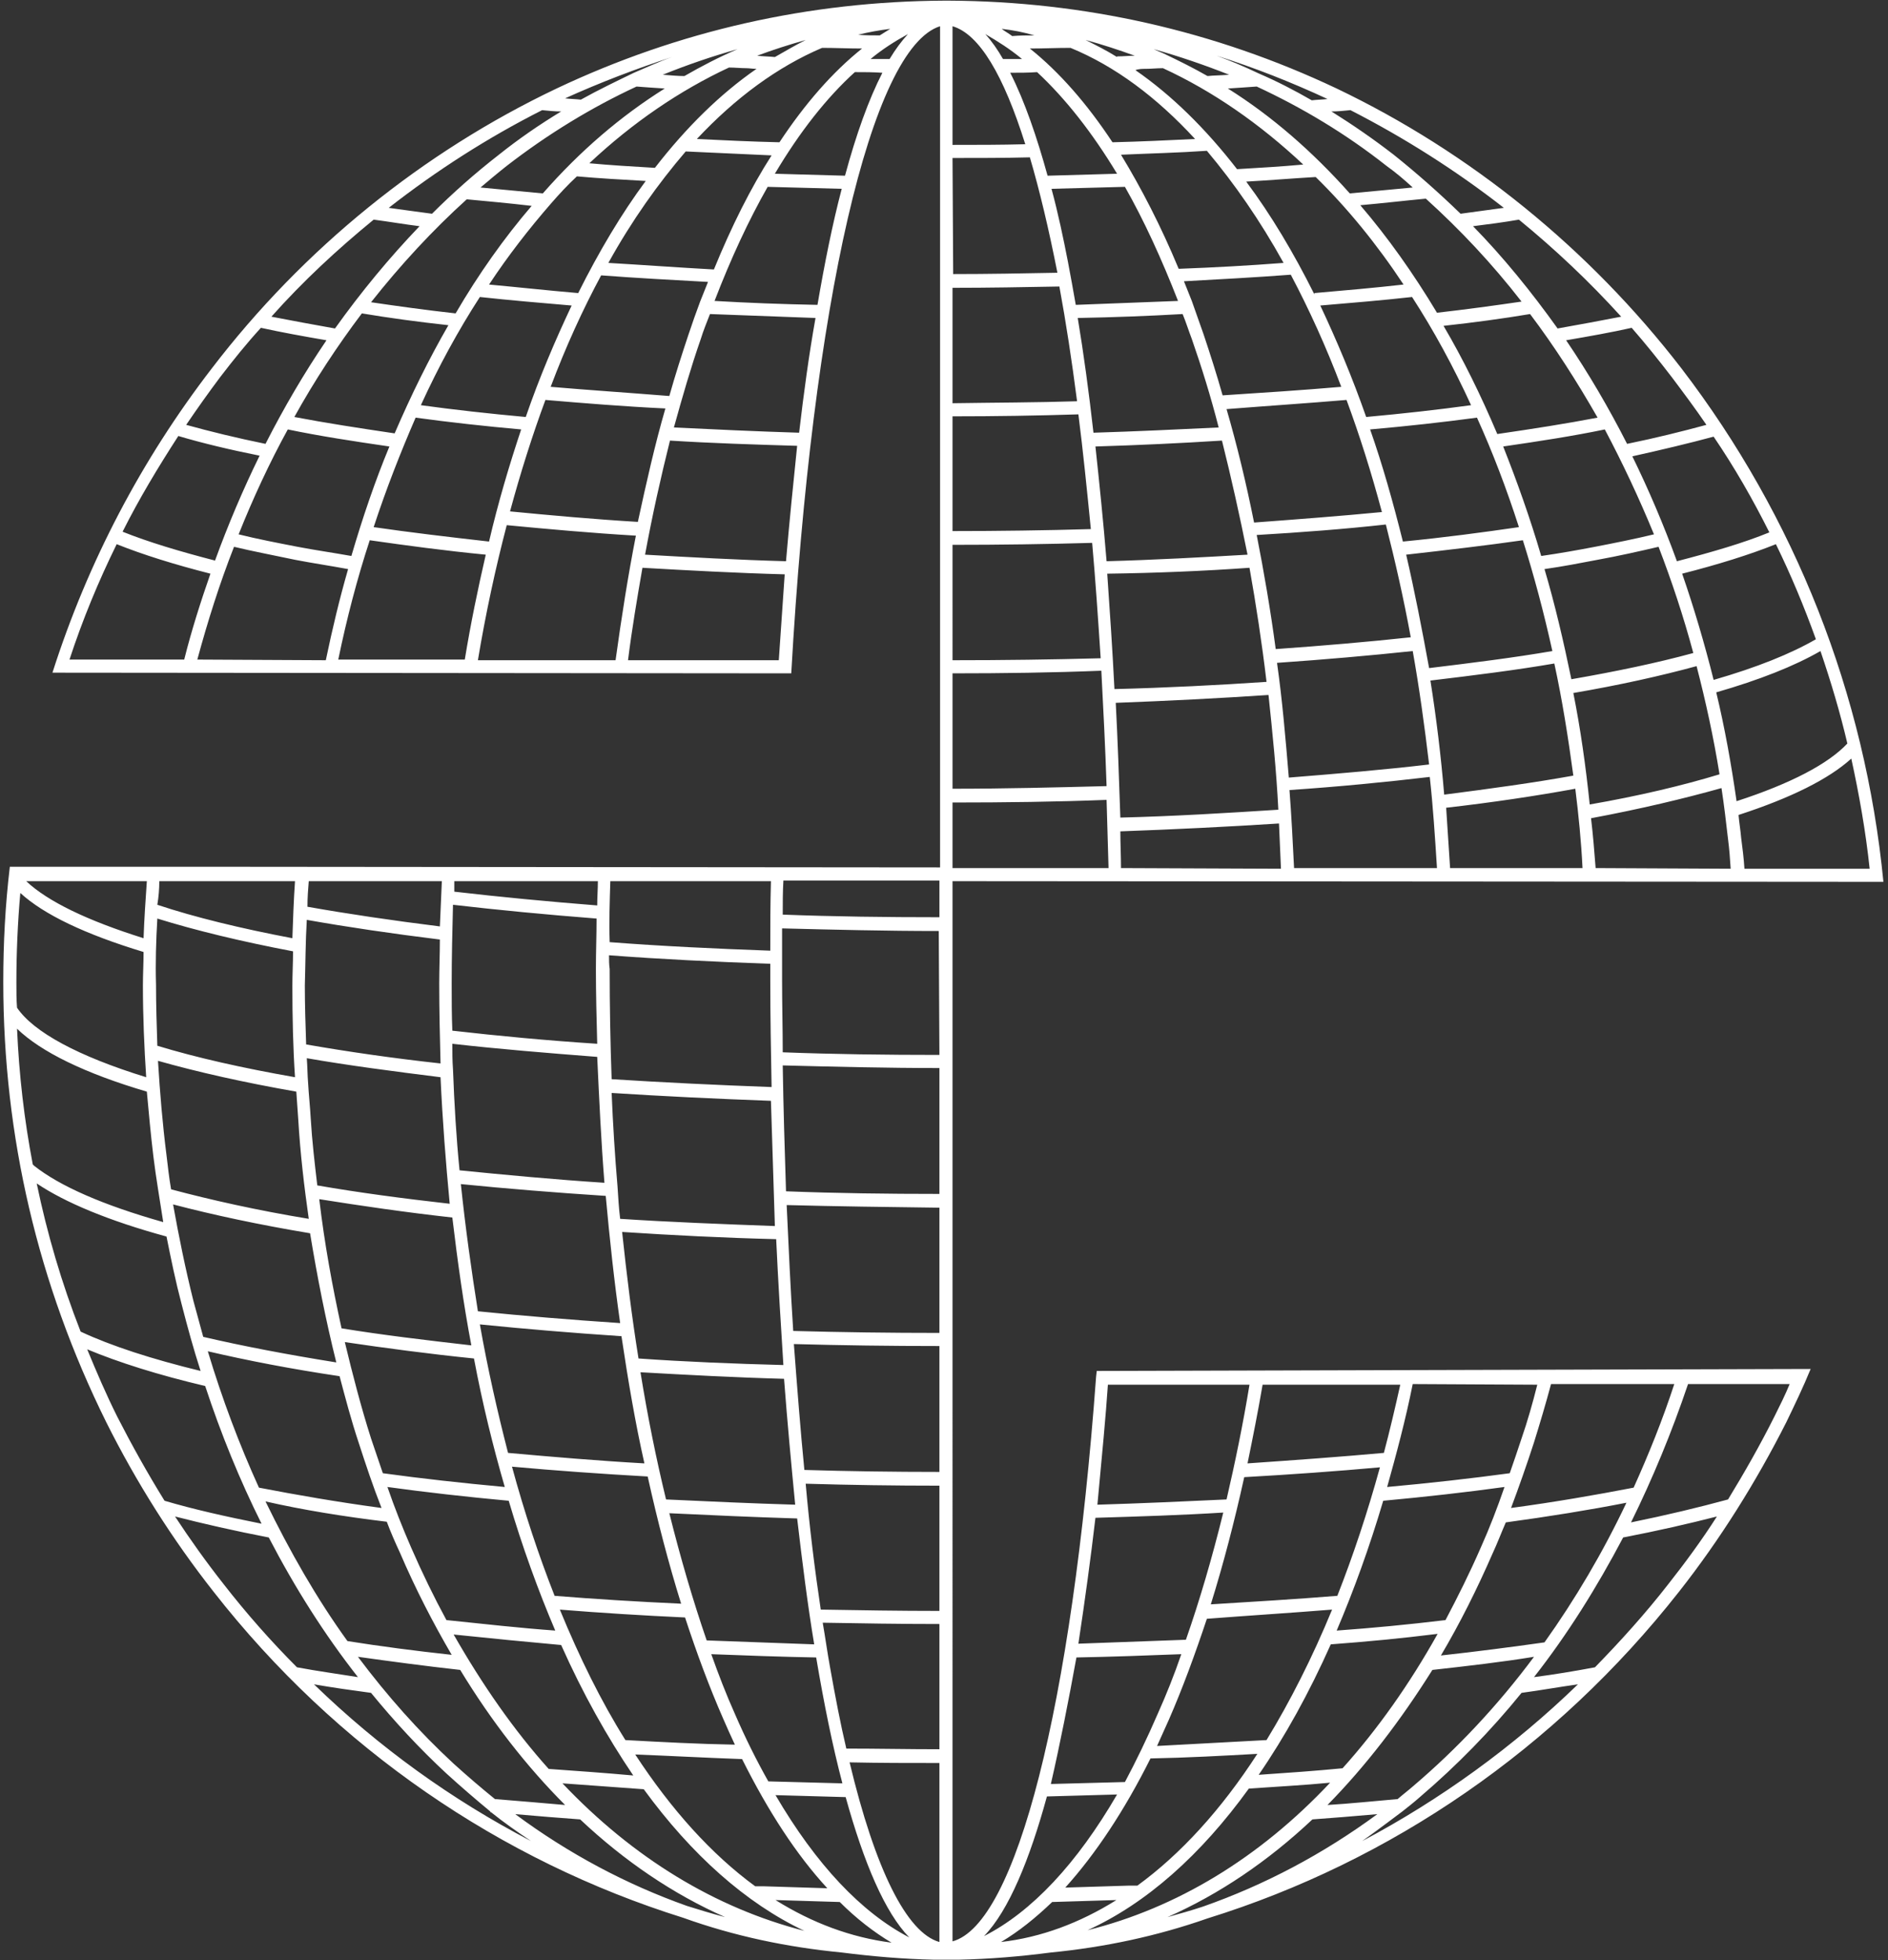 <svg width="288" height="299" viewBox="0 0 288 299" fill="none" xmlns="http://www.w3.org/2000/svg"><rect x="0" y="0" width="288" height="299" fill="#333333" stroke="none"/><path d="M286.1 134.5h1.2c-2.8-28.7-13.5-55.7-30.8-78.3-14.1-18.3-32.3-33-52.6-42.7C185.3 4.7 165.4.2 144.7.1h-.6c-20.7.1-40.6 4.6-59.2 13.4-20.4 9.7-38.6 24.4-52.6 42.7C21.6 70.1 13.4 85.7 8 102.6h.9l111.4.1h.4c3.2-56.6 12.2-95.4 22.7-98.7v128.3l-113.5-.1H1.5c-.7 5.9-1 11.6-1 17.6 0 23.5 5.3 46.1 15.7 67.1 4.6 9.2 10.1 17.9 16.4 25.9 18.7 23.9 43.8 41 71.6 49.7 7.8 2.8 15.9 4.5 24.2 5.3 4.7.6 9.4 1 14.1 1.1h3.7c4.8-.1 9.5-.5 14.1-1.1 8.2-.8 16.2-2.5 23.9-5.2 28-8.7 53.1-25.9 71.9-49.8 6.3-8 11.8-16.8 16.4-25.9 1.3-2.7 2.6-5.4 3.7-8.1l-108.2.3h-.7l-.1.9c-3.7 50.3-12.2 83.5-21.9 86.1V134.4l140.8.1ZM135.8 4.4c-.5.3-1.1.7-1.6 1-1.1 0-2.2 0-3.3-.1 1.6-.4 3.3-.7 4.9-.9Zm-4.3 3c-4.5 3.6-8.7 8.4-12.6 14.3-4.3-.1-8.5-.3-12.6-.5 5.9-6.3 12.3-11 19.1-13.9 2 0 4.1.1 6.1.1Zm-56.9 36c2.9-4.4 6.1-8.5 9.4-12.3 1.3-1.5 2.6-2.9 4-4.2 3.4.3 6.9.5 10.5.7-3.7 5-7.1 10.7-10.3 17.1-4.7-.4-9.2-.9-13.6-1.3Zm12.6 3.2c-2.5 5.3-4.9 10.9-7 17-5.5-.5-10.9-1.1-16-1.8 2.7-5.9 5.7-11.4 9-16.5 4.6.5 9.3.9 14 1.3Zm-4.4-17.1c-3.2-.3-6.4-.6-9.5-.9 1.3-1.1 2.6-2.2 4-3.3 6.2-4.8 12.9-8.9 19.8-12.1 1.2.1 2.8.2 4.3.3-6.7 4.2-12.9 9.5-18.6 16Zm-1.7 1.9c-4.2 4.9-8.1 10.4-11.6 16.4-4.5-.5-8.8-1.1-12.9-1.7 4.5-5.7 9.4-11 14.6-15.7 3.2.3 6.5.6 9.9 1ZM68.4 49.6c-3 5.2-5.7 10.7-8.2 16.5-5.4-.8-10.6-1.6-15.3-2.5C48 58 51.5 52.7 55.2 47.8c4.2.7 8.6 1.3 13.2 1.8Zm-9 18.5c-2.2 5.3-4.1 10.9-5.8 16.7-2.8-.5-5.6-.9-8.2-1.4-3.1-.6-6.2-1.2-9-1.9 2.2-5.5 4.7-10.9 7.5-16 4.8 1 10 1.8 15.5 2.6Zm4-4.4c5.1.7 10.5 1.3 16.1 1.8-1.8 5.4-3.5 11.1-4.9 17.1-6.2-.7-12.1-1.4-17.6-2.2 1.9-5.8 4.1-11.4 6.4-16.7ZM83.2 61c5.9.5 12 1 18.3 1.3-1.6 5.5-2.9 11.3-4.2 17.3-6.7-.4-13.3-1-19.5-1.6 1.6-5.9 3.4-11.6 5.4-17Zm.8-2c2.3-6.1 4.9-11.8 7.7-17 5.3.4 10.8.7 16.3 1l-1.2 3c-.6 1.6-1.2 3.3-1.8 5.1-1 3-2 6.1-2.9 9.3-6.2-.5-12.3-.9-18.1-1.4Zm8.8-18.9c3.6-6.5 7.6-12.1 11.8-17 4.3.2 8.7.4 13.1.6-3.2 5-6.1 10.8-8.8 17.4-5.5-.3-10.9-.7-16.1-1Zm30.1-34c-1.6.8-3.1 1.7-4.7 2.6-1-.1-1.8-.1-2.7-.2 2.4-.9 4.9-1.7 7.4-2.4Zm-7.5 4.4c-5.5 3.8-10.7 8.9-15.5 15.1-3.4-.2-6.8-.4-10-.7 6.6-6.2 13.8-11.1 21.3-14.6.9 0 1.8.1 2.6.1.5 0 1 .1 1.6.1Zm-11 1.1c-.9 0-2.1-.1-3.3-.2 3.7-1.5 7.5-2.8 11.4-3.9-2.8 1.2-5.5 2.6-8.1 4.1Zm-1.9-2.9c-2 .7-3.9 1.6-5.8 2.4-2.7 1.3-5.4 2.6-8.1 4.1-.8-.1-1.6-.1-2.4-.2 5.3-2.4 10.8-4.5 16.3-6.3Zm-19.8 8.1c1 .1 1.9.2 2.9.2-3.3 2-6.5 4.2-9.5 6.6-3.6 2.8-7 5.8-10.2 9-2.2-.3-4.5-.6-6.6-.9C66.6 26 74.4 21 82.7 16.8ZM57 33.5c2.3.3 4.6.7 7 1-4.6 4.8-8.9 10-12.9 15.6-3.4-.6-6.6-1.2-9.7-1.8C46.2 42.9 51.5 38 57 33.5Zm-23.4 24c2-2.6 4-5.1 6.2-7.5 3.2.7 6.5 1.3 10 1.9-3.4 5-6.5 10.3-9.3 15.8-4.4-.9-8.5-1.9-12.1-2.9 1.7-2.5 3.4-4.9 5.2-7.3Zm-6.4 9c3.7 1.1 7.9 2.1 12.4 3-2.5 5.1-4.8 10.5-6.8 16-5.4-1.4-10.1-2.8-14.1-4.4 2.5-5 5.4-9.8 8.5-14.6Zm-16.6 34.1c2-6.1 4.4-11.9 7.2-17.6 4 1.6 8.8 3.1 14.3 4.5-1.5 4.3-2.9 8.7-4 13.1H10.6Zm19.5 0c1.6-5.9 3.4-11.6 5.6-17.2 2.9.7 6.1 1.3 9.4 2 2.6.5 5.3.9 8 1.4-1.3 4.5-2.4 9.1-3.4 13.9l-19.6-.1Zm21.5 0c1.3-6.3 2.9-12.4 4.8-18.2 5.6.8 11.5 1.6 17.7 2.2-1.2 5.2-2.3 10.5-3.2 16H51.6Zm21.3.1c1.2-7.2 2.7-14.1 4.4-20.6 6.3.6 12.9 1.2 19.7 1.6-1.2 6.1-2.2 12.5-3.1 19h-21Zm45.9 0h-23c.6-4.8 1.4-9.5 2.2-14.1 7 .4 14.3.8 21.7 1-.3 4.4-.6 8.8-.9 13.1Zm1.1-15.1c-7.3-.2-14.5-.6-21.5-1 1.1-6 2.4-11.8 3.8-17.4 6.3.4 12.8.6 19.4.8-.6 5.8-1.2 11.7-1.7 17.6Zm2-19.6c-6.5-.2-12.9-.5-19.1-.8 1.3-4.7 2.6-9.2 4.1-13.5.4-1.3.9-2.5 1.4-3.8 5.3.2 10.7.4 16.1.6-1 5.6-1.8 11.5-2.5 17.5Zm2.8-19.5c-5.3-.1-10.6-.3-15.7-.6 2.5-6.5 5.2-12.3 8.1-17.4 3.7.1 7.5.2 11.3.3-1.4 5.3-2.6 11.3-3.7 17.7Zm4.2-19.7c-3.6-.1-7.2-.2-10.7-.3 3.8-6.4 7.9-11.6 12.2-15.5 1.4 0 2.8 0 4.2.1-2.1 4.1-4 9.4-5.7 15.7ZM135.7 9h-2.9c1.8-1.5 3.7-2.7 5.7-3.8-1 1.1-1.9 2.3-2.8 3.8Zm-16.2 125.3h23.8v5.6c-8.1 0-16.1-.1-23.9-.4 0-1.7 0-3.5.1-5.2Zm-.2 7.3c7.8.2 15.8.4 23.9.4l.1 18.9c-8.1 0-16.1-.1-23.9-.4 0-3.6-.1-7.2-.1-10.9v-8ZM84.6 243.4c-2.4-6.1-4.6-12.7-6.5-19.7 6.6.6 13.6 1.1 20.7 1.5 1.5 6.8 3.2 13.3 5.1 19.4-6.6-.3-13.1-.7-19.3-1.2Zm.1 5.3c-5.5-.4-10.8-1-16.6-1.6-1.9-3.5-3.7-7.2-5.4-11.1-1.3-3-2.5-6-3.6-9.2 5.8.8 12 1.5 18.5 2.1 2.1 7.1 4.5 13.7 7.1 19.8Zm-7.2-27.1c-1.6-6.2-3.1-12.8-4.3-19.6 6.9.7 14.1 1.3 21.6 1.8 1 6.7 2.1 13.2 3.5 19.4-7.1-.4-14.1-1-20.8-1.6Zm-.5 5.2c-6.5-.6-12.8-1.3-18.6-2.1-.6-1.8-1.2-3.5-1.8-5.3-1.5-4.7-2.8-9.7-4-14.7 6.1.9 12.8 1.8 19.7 2.5 1.3 6.9 2.9 13.4 4.7 19.6Zm-24.9-24.2c-1.4-6.4-2.6-12.9-3.4-19.7 6.3 1 13.1 2 20.3 2.8.8 6.7 1.7 13.2 2.9 19.5-7-.8-13.7-1.6-19.8-2.6Zm-.8 5.2c-7.5-1.2-14.3-2.5-20.3-3.9-.5-1.8-1-3.7-1.5-5.5-1.2-4.8-2.2-9.7-3.1-14.7 6.1 1.6 13.1 3.1 20.9 4.4 1.1 6.7 2.4 13.3 4 19.7Zm.5 2.1c.9 3.4 1.8 6.8 2.9 10.1 1.1 3.4 2.2 6.7 3.5 10-6.7-.9-13-2-18.7-3.1-3-6.6-5.6-13.5-7.8-20.8 6 1.4 12.7 2.7 20.1 3.8Zm7.2 22.2c.6 1.6 1.3 3.2 2 4.7 2.4 5.6 5.1 10.8 7.9 15.6-5.5-.6-10.9-1.3-15.9-2.1-4.7-6.5-8.8-13.7-12.5-21.3 5.7 1.3 11.9 2.3 18.5 3.1Zm11.2 22.6c4.8 7.9 10.2 14.8 16 20.6-3.3-.3-7.1-.6-10.7-.9-2.1-1.7-4.2-3.5-6.3-5.4-5.3-4.9-10.1-10.3-14.6-16.3 5 .7 10.2 1.4 15.6 2Zm-1-5.4c5.7.6 10.9 1.1 16.4 1.6 3.3 7.4 7 14 11 19.9-4.4-.4-8.7-.7-12.9-1-5.3-5.9-10.1-12.8-14.5-20.5Zm26.2 16.1c-3.7-5.9-7-12.6-10-19.9 6.2.5 12.6.9 19.1 1.2 1.8 5.5 3.7 10.6 5.8 15.4.6 1.4 1.2 2.7 1.8 4-5.6-.1-11.2-.4-16.7-.7Zm17.8 2.9c4 8 8.3 14.6 13 19.7-3.3-.1-6.5-.2-9.7-.3h-1.3c-6.7-4.9-12.8-11.7-18.3-20.1 5.2.2 10.7.5 16.3.7Zm-1.1-6.9c-1.3-2.9-2.5-6-3.6-9.1 5.2.2 10.6.4 16 .5 1.2 7.1 2.5 13.5 4 19.2-3.8-.1-7.6-.2-11.3-.3-1.8-3.2-3.5-6.6-5.1-10.3Zm-4.3-11.2c-2.1-6.1-4-12.6-5.7-19.4 6.3.3 12.9.6 19.5.8.8 6.8 1.6 13.2 2.6 19.2-5.6-.2-11.1-.4-16.4-.6Zm-6.2-21.5c-1.5-6.2-2.8-12.6-3.9-19.4 7.1.4 14.5.8 21.9 1 .5 6.6 1.1 13 1.7 19.2-6.7-.2-13.3-.5-19.7-.8Zm18.4-44.9c7.6.2 15.4.3 23.3.4v19.1c-7.5 0-15-.1-22.3-.3-.4-6.2-.7-12.6-1-19.2Zm-.1-2.1c-.2-6.3-.4-12.7-.5-19.2 7.8.2 15.8.4 23.9.4v19.2c-7.9 0-15.7-.1-23.4-.4Zm-.4 26.5c-7.6-.2-15-.5-22.1-1-1-6.2-1.8-12.7-2.5-19.3 7.6.5 15.4.9 23.5 1.1.3 6.5.7 12.9 1.1 19.2Zm-24.9-22.3c-.2-1.6-.3-3.3-.4-4.9-.4-4.7-.7-9.5-.9-14.3 7.8.5 16 .9 24.3 1.2.2 6.4.4 12.8.6 19.1-8.1-.3-16-.6-23.6-1.1Zm-1.5-51.5h24.5c-.1 3.5-.1 7-.1 10.6-8.4-.3-16.7-.7-24.5-1.3-.1-3.1 0-6.2.1-9.3Zm24.4 12.6v2.6c0 5.4.1 10.8.2 16.2-8.3-.3-16.5-.7-24.4-1.2-.2-5.6-.3-11.2-.3-16.8-.1-.7-.1-1.4-.1-2.1 7.9.6 16.1 1 24.6 1.3Zm-22.9 54.8c-7.5-.5-14.8-1.1-21.7-1.8-1-6.3-1.9-12.7-2.6-19.4 7 .7 14.4 1.3 22.1 1.8.6 6.6 1.3 13.1 2.2 19.4Zm-24.5-23.3c-.5-5-.8-10.1-1-15.4-.1-1.3-.1-2.6-.1-3.9 7 .8 14.4 1.4 22.1 2 .3 6.5.6 12.9 1.1 19.2-7.7-.5-15.1-1.2-22.1-1.9Zm21.1-44.1c0 1.2-.1 2.5-.1 3.7-7.6-.6-14.9-1.3-21.8-2.1v-1.6h21.9ZM69.1 138c6.9.8 14.2 1.5 21.9 2.1 0 2.5-.1 5.1-.1 7.7 0 3.8.1 7.6.2 11.4-7.7-.5-15.1-1.2-22.1-2-.1-2.4-.1-4.8-.1-7.2 0-4 .1-8 .2-12Zm-20.7 42.8c-.4-3.4-.8-6.8-1-10.2-.1-1.8-.3-3.6-.4-5.4-.1-1.2-.1-2.5-.2-3.8 6.3 1.1 13.2 2 20.4 2.9.3 6.6.8 13 1.4 19.3-7.1-.8-13.9-1.7-20.2-2.8Zm-1.3-46.4h20.3l-.3 6.9c-7.2-.9-14-1.9-20.2-3 0-1.4.1-2.7.2-3.9Zm-.3 5.9c6.2 1.1 13 2.1 20.3 3 0 2.2-.1 4.5-.1 6.7 0 4.1.1 8.2.2 12.2-7.3-.8-14.2-1.8-20.5-2.9-.1-3-.2-6-.2-9 .1-3.3.1-6.7.3-10Zm-1.3 30.5c.3 5.1.9 10.2 1.6 15.1-7.9-1.3-15-2.9-21-4.5-.3-1.7-.5-3.5-.7-5.2-.6-4.7-1-9.5-1.3-14.4 6 1.7 13.1 3.3 21.1 4.7.1 1.5.2 2.9.3 4.3Zm-21.2-36.4H45c-.2 2.9-.3 5.8-.4 8.7-7.9-1.5-14.9-3.2-20.6-5.1.2-1.2.3-2.4.3-3.6Zm-.3 5.7c5.8 1.8 12.8 3.5 20.7 5 0 1.8-.1 3.5-.1 5.3 0 4.7.1 9.4.4 13.9-8-1.4-15.1-3-21-4.8-.1-3.1-.2-6.2-.2-9.3-.1-3.3 0-6.7.2-10.1Zm-1.6-5.7c-.2 2.9-.4 5.8-.5 8.7-8.6-2.7-14.6-5.6-17.9-8.7h18.4Zm-19.3 1.8c3.6 3.3 9.9 6.3 18.8 9 0 1.7-.1 3.4-.1 5.1 0 4.7.2 9.4.5 14-10.4-3.2-17.2-6.9-19.7-10.6-.1-1.2-.1-2.5-.1-3.8 0-4.6.2-9.2.6-13.7ZM5 177.6c-1.3-6.8-2.1-13.7-2.4-20.7 3.6 3.5 10.3 6.8 19.8 9.6.3 3.3.6 6.6 1 9.9.4 3.3 1 6.7 1.5 10-9.2-2.6-15.8-5.5-19.7-8.6l-.2-.2Zm.6 2.9c4.3 2.9 11 5.7 19.8 8.1.7 3.5 1.4 6.9 2.3 10.3.9 3.5 1.8 6.8 2.9 10.2-7.4-1.8-13.6-3.8-18.3-6-2.9-7.4-5.1-14.9-6.7-22.6Zm12.3 35.6c-1.7-3.4-3.2-6.9-4.6-10.3 4.8 2 10.8 3.9 18 5.6 2.4 7.3 5.3 14.4 8.6 21-5.5-1.1-10.4-2.2-14.8-3.5-2.6-4.2-5-8.5-7.2-12.8Zm16.2 25.5c-2.6-3.3-5.1-6.8-7.4-10.3 4.3 1.1 9.1 2.2 14.3 3.2 4 7.7 8.5 14.8 13.6 21.3-3.1-.5-6.1-.9-9.3-1.5-3.9-3.9-7.7-8.2-11.2-12.7Zm13.8 15.3c2.9.5 5.7.9 8.7 1.3 3.6 4.4 7.4 8.5 11.5 12.3 2.2 2 4.4 3.9 6.7 5.8v.1h.1c2 1.6 4 3 6.1 4.4-12.1-6.3-23.2-14.3-33.1-23.9Zm56.9 33.8c-9.3-3.3-18.1-8-26.2-14 3.5.3 7 .6 9.9.8 6.8 6.4 14.2 11.4 22.1 14.9-1.9-.5-3.9-1.1-5.8-1.7Zm-19-18.7c4 .3 8.2.6 12.4.9 7.3 10 15.6 17.4 24.5 21.6-13.6-3.5-26.1-11.1-36.9-22.5Zm32.5 17.8c3.2.1 6.4.2 9.8.3 2.5 2.5 5.2 4.6 7.9 6.2-6.2-.8-12.1-3-17.7-6.5Zm0-16c3.5.1 7.1.2 10.7.3 2.8 10.1 6 17.6 9.7 21.4-7.3-3.8-14.2-11.1-20.4-21.7Zm25 22.4c-5-1.4-9.8-11.1-13.7-27.4 4.5.1 9.1.1 13.7.1v27.3Zm0-29.4c-4.8 0-9.5-.1-14.2-.1-.9-3.8-1.7-8-2.5-12.5-.4-2.2-.7-4.4-1.1-6.7 5.9.1 11.8.2 17.8.2v19.1Zm0-21.1c-6.1 0-12.1-.1-18.1-.2-.9-6-1.7-12.4-2.3-19.2 6.7.2 13.6.3 20.4.3v19.1Zm0-21.2c-7 0-13.9-.1-20.6-.3-.6-6.1-1.1-12.6-1.6-19.2 7.3.2 14.7.3 22.2.3v19.2Zm9.4 71.7c2.7-1.6 5.3-3.7 7.8-6.1 3.4-.1 6.6-.2 9.8-.3-5.6 3.5-11.5 5.7-17.6 6.4Zm65.8-41.5c5.4-.6 10.6-1.2 15.5-2-5.5 7.4-11.7 14-18.4 19.7-.8.7-1.6 1.3-2.4 2-3.5.3-7.3.7-10.7.9 5.8-5.9 11.1-12.8 16-20.6Zm-13.7 15c-4.1.4-8.4.7-12.8 1 4-5.8 7.7-12.5 11-19.9 5.4-.4 10.7-.9 16.3-1.6-4.3 7.7-9.2 14.6-14.5 20.5Zm15-17.2c2.9-4.9 5.5-10.1 7.9-15.6.7-1.5 1.3-3.1 2-4.7 6.6-.9 12.8-1.9 18.4-3-3.6 7.6-7.8 14.7-12.5 21.3-5 .7-10.3 1.4-15.8 2Zm6.1-16.5c-1.7 3.9-3.5 7.5-5.4 11.1-5.8.7-11.1 1.2-16.6 1.6 2.6-6.1 5-12.7 7.1-19.8 6.5-.6 12.7-1.3 18.5-2.1-1.1 3.2-2.3 6.3-3.6 9.2Zm-21.9 7.4c-6.2.5-12.7.9-19.3 1.3 1.9-6.1 3.6-12.6 5.1-19.4 7.1-.4 14.1-.9 20.7-1.5-1.9 6.9-4.1 13.5-6.5 19.6Zm-.8 2.1c-3 7.3-6.4 14-10 19.9-5.4.3-11 .6-16.7.9.6-1.3 1.2-2.7 1.8-4 2.1-4.8 4-10 5.8-15.4 6.5-.5 12.9-.9 19.1-1.4Zm-11.4 22c-5.5 8.5-11.7 15.3-18.3 20.1h-1.3c-3.3.1-6.4.2-9.7.3 4.6-5.1 9-11.7 13-19.7 5.5-.1 11-.4 16.3-.7Zm-1.3 5.3c4.2-.3 8.3-.5 12.4-.9-10.8 11.5-23.4 19.1-37 22.5 9-4.1 17.3-11.5 24.6-21.6Zm-7 18c-1.8.6-3.6 1.1-5.4 1.6 7.9-3.5 15.3-8.5 22.1-14.9 2.9-.2 6.4-.5 9.9-.8-8.3 6.1-17.2 10.8-26.6 14.1Zm24.3-10c2-1.4 6.1-4.5 6.1-4.5.9-.7 1.9-1.5 2.8-2.3 5.5-4.7 10.7-10 15.4-15.8 3-.4 5.7-.9 8.6-1.3-9.8 9.5-21 17.6-32.9 23.9Zm46.7-39.2c-3.5 4.5-7.3 8.7-11.2 12.7-3.2.6-6.2 1.1-9.3 1.5 5.1-6.5 9.6-13.7 13.6-21.3 5.2-1 10-2.1 14.3-3.2-2.3 3.6-4.8 7-7.4 10.3Zm18.5-30.5c-.7 1.7-1.5 3.3-2.3 4.9-2.2 4.4-4.6 8.6-7.1 12.7-4.4 1.2-9.4 2.4-14.8 3.5 3.3-6.7 6.2-13.7 8.7-21.1H273Zm-17.6 0c-1.8 5.5-3.9 10.7-6.2 15.8-5.7 1.1-12 2.2-18.7 3.1 1.2-3.2 2.4-6.6 3.5-10 .9-2.9 1.8-5.9 2.6-8.9h18.8Zm-20.9.1c-.7 2.8-1.5 5.6-2.4 8.2-.6 1.8-1.2 3.6-1.8 5.3-5.9.8-12.1 1.5-18.7 2.1 1.4-5 2.8-10.2 3.9-15.7l19 .1Zm-20.9 0c-.8 3.6-1.6 7-2.5 10.4-6.6.6-13.6 1.1-20.8 1.6.8-3.9 1.6-7.9 2.3-12h21Zm-44.6 0h21.6c-1 6.1-2.2 11.9-3.5 17.5-6.4.3-13 .6-19.7.8.7-7.4 1.3-13.8 1.6-18.3Zm-1.9 20.3c6.6-.2 13.1-.4 19.5-.8-1.7 6.9-3.6 13.4-5.7 19.4-5.3.2-10.9.4-16.4.6 1-6.6 1.9-13.2 2.6-19.2Zm-2.9 21.3c5.4-.1 10.8-.3 16-.5-1.1 3.2-2.3 6.2-3.6 9.1-1.6 3.7-3.3 7.2-5 10.4-3.7.1-7.5.2-11.3.3 1.4-6.1 2.7-12.7 3.9-19.3Zm-4.5 21.2c3.6-.1 7.2-.2 10.7-.3-6.1 10.5-13 17.9-20.3 21.6 3.8-3.9 7-11.8 9.6-21.3Zm11.9-245.5c2.9 5.1 5.6 11 8.1 17.4-5.1.2-10.3.4-15.6.6-.4-2.3-.8-4.5-1.2-6.6-.7-3.6-1.5-7.4-2.5-11.1 3.8-.1 7.5-.2 11.2-.3Zm-11.8-1.7c-1.6-5.8-3.5-11.4-5.7-15.7 1.4 0 2.8 0 4.1-.1 4.3 4 8.4 9.2 12.2 15.5-3.4.1-7 .2-10.6.3Zm48.6 36.8c-2.1-6-4.5-11.7-7-17 4.8-.4 9.5-.8 14-1.3 3.3 5.1 6.3 10.6 9 16.5-5.1.7-10.5 1.3-16 1.8Zm16.9.1c2.4 5.3 4.5 10.8 6.4 16.7-5.5.8-11.5 1.6-17.7 2.2-1.5-6-3.1-11.7-5-17.1 5.7-.5 11.1-1.1 16.3-1.8ZM204.6 59c-5.8.5-11.9.9-18.1 1.3-.9-3.2-1.9-6.3-2.9-9.3l-1.8-5.1-1.2-3c5.5-.3 11-.6 16.3-1 2.8 5.3 5.4 11 7.7 17.1Zm.8 2c2 5.4 3.8 11.1 5.4 17.1-6.2.6-12.8 1.1-19.5 1.6-1.2-6-2.6-11.8-4.2-17.3 6.3-.5 12.4-.9 18.3-1.4Zm6 19c1.4 5.5 2.7 11.2 3.8 17.2-6.5.7-13.5 1.3-20.6 1.8-.8-6-1.8-11.8-2.9-17.4 6.8-.4 13.4-.9 19.7-1.6Zm3.1 4.6c6.2-.7 12.2-1.4 17.8-2.2 1.7 5.4 3.2 11 4.5 16.9-5.8 1-12.2 1.8-18.8 2.6-1.1-6-2.2-11.7-3.5-17.3Zm21.1 2.2c2.8-.4 5.4-.9 8-1.4 3.3-.6 6.4-1.3 9.4-2 2 5.2 3.8 10.6 5.3 16.2-5.5 1.5-11.7 2.8-18.6 4-1.2-5.8-2.5-11.4-4.1-16.8Zm7.7-3.4c-2.6.5-5.4 1-8.2 1.4-1.7-5.8-3.7-11.4-5.8-16.7 5.5-.8 10.7-1.6 15.5-2.6 2.7 5.1 5.2 10.4 7.5 16-2.9.7-5.9 1.3-9 1.9Zm-14.9-17.2c-2.5-5.9-5.2-11.4-8.2-16.5 4.6-.5 9-1.1 13.2-1.8 3.7 4.9 7.1 10.2 10.3 15.8-4.7.9-9.8 1.7-15.3 2.5Zm-9.2-18.5c-3.6-6-7.5-11.5-11.7-16.4 3.4-.3 6.8-.7 10-1 5.2 4.7 10.1 9.9 14.6 15.7-4.1.6-8.5 1.2-12.9 1.7Zm-13.3-18.2c-5.7-6.4-11.9-11.8-18.6-16 1.5-.1 3.1-.2 4.4-.3 6.9 3.2 13.6 7.2 19.8 12.1 1.4 1 2.7 2.1 4 3.3l-9.6.9Zm8.2 13.9c-4.4.5-9 .9-13.6 1.3v.2c-3.2-6.4-6.6-12.1-10.4-17.2 3.6-.2 7.1-.5 10.6-.7 4.8 4.7 9.3 10.2 13.4 16.4Zm-18.3-3.3c-5.2.4-10.6.7-16 .9-2.7-6.5-5.7-12.3-8.8-17.4 4.4-.2 8.8-.3 13.1-.6 4.2 5 8.1 10.6 11.7 17.1Zm-15.4 7.8c.5 1.2.9 2.5 1.4 3.8 1.5 4.3 2.9 8.8 4.1 13.5-6.2.3-12.6.6-19.1.8-.7-6.2-1.5-12.1-2.4-17.5 5.4-.1 10.8-.3 16-.6Zm-15.9 15.3c.7 5.5 1.3 11.4 1.9 17.5-6.9.2-14 .3-21.1.3V63.5c6.5 0 12.9-.1 19.2-.3Zm2.1 19.6c.5 5.6.9 11.5 1.3 17.6-7.4.2-14.9.3-22.6.3V83.1c7.2 0 14.3-.1 21.3-.3Zm1.4 19.5c.3 5.7.6 11.6.8 17.6-7.7.2-15.5.4-23.5.4v-17.6c7.7 0 15.3-.1 22.7-.4Zm-.9-34.2c6.6-.2 13-.5 19.3-.9 1.4 5.6 2.7 11.4 3.9 17.4-6.9.4-14.2.8-21.5 1-.5-6.1-1.1-11.9-1.7-17.5Zm23.5 18.5c1 5.6 1.9 11.5 2.6 17.4-7.4.5-15.2.9-23.2 1.1-.3-6-.7-11.9-1.1-17.6 7.4-.1 14.7-.4 21.7-.9Zm2.9 19.4c.6 5.7 1.2 11.5 1.5 17.5-7.8.5-15.9 1-24.1 1.2-.2-5.9-.4-11.8-.7-17.5 8-.3 15.8-.7 23.3-1.2ZM171 132.4c0-1.9-.1-3.7-.1-5.6 8.3-.3 16.4-.7 24.2-1.2l.3 6.9-24.4-.1Zm23.8-31.3c7.2-.5 14.1-1.1 20.7-1.8 1 5.6 1.8 11.4 2.5 17.3-6.8.8-13.9 1.4-21.4 2-.5-6-1-11.9-1.8-17.5Zm2.6 31.3c-.2-4-.4-8-.7-11.9 7.4-.5 14.6-1.2 21.4-2 .5 4.5.8 9.2 1.1 13.9h-21.8Zm20.8-28.6c6.7-.8 13.1-1.6 18.9-2.6 1.2 5.5 2.1 11.2 2.9 17.1-6.1 1.1-12.7 2-19.7 2.9-.5-6-1.2-11.7-2.1-17.4Zm3 28.6c-.2-3.1-.4-6.2-.6-9.2 7-.8 13.7-1.8 19.7-2.9.5 4 .9 8 1.1 12.1h-20.2Zm18.8-26.7c7-1.2 13.3-2.6 18.8-4.1 1.4 5.4 2.6 10.9 3.5 16.5-5.6 1.7-12.3 3.3-19.8 4.6-.6-5.8-1.4-11.5-2.5-17Zm3.4 26.7c-.2-2.6-.4-5.1-.7-7.6 7.5-1.4 14.2-3 19.9-4.6.4 2.6.7 5.2 1 7.8.2 1.5.3 3 .4 4.5l-20.6-.1Zm41.8.1h-19.1c-.1-1.6-.3-3.2-.5-4.7-.1-1.2-.3-2.3-.4-3.5 8-2.6 13.8-5.5 17.2-8.6 1.2 5.5 2.2 11.1 2.8 16.8Zm-3.4-19.1c-2.9 3.1-8.6 6.1-16.9 8.8-.8-5.6-1.8-11.2-3.1-16.6 6.6-1.9 11.9-4 15.9-6.3 1.6 4.7 3 9.4 4.1 14.1ZM277 97.5c-3.8 2.2-9 4.3-15.6 6.2-1.4-5.6-3-11-4.8-16.2 5.5-1.4 10.3-2.9 14.3-4.5 2.3 4.7 4.3 9.5 6.1 14.5Zm-7.1-16.3c-3.9 1.6-8.7 3-14.1 4.4-2-5.5-4.3-10.9-6.8-16 4.5-1 8.7-2 12.4-3 3.2 4.7 6 9.6 8.5 14.6ZM255 57.5c1.8 2.4 3.6 4.8 5.3 7.3-3.7 1-7.7 2-12.1 2.9-2.8-5.5-5.9-10.8-9.3-15.8 3.5-.6 6.9-1.2 10-1.9 2.1 2.4 4.1 4.9 6.1 7.5Zm-7.7-9.2c-3.1.6-6.3 1.2-9.7 1.8-4-5.6-8.3-10.9-12.9-15.6 2.4-.3 4.7-.6 7-1 5.5 4.5 10.7 9.4 15.6 14.8ZM206 16.8c8.2 4.2 16.1 9.2 23.4 14.9l-6.6.9c-3.3-3.2-6.7-6.2-10.2-9-3.1-2.4-6.3-4.6-9.5-6.6 1 0 1.9-.1 2.9-.2Zm-3.5-1.7c-.8.1-1.6.1-2.4.2-2.6-1.5-5.3-2.9-8.1-4.1-2.1-1-4.2-1.9-6.4-2.7 5.7 1.8 11.3 4 16.9 6.6Zm-15-3.7c-1.2.1-2.4.1-3.3.2-2.1-1.2-4.3-2.3-6.4-3.3-.6-.3-1.2-.5-1.8-.8 3.9 1.1 7.7 2.4 11.5 3.9Zm-12.7-.9c.8 0 1.7-.1 2.6-.1 7.6 3.5 14.8 8.5 21.4 14.7-3.3.3-6.7.5-10.1.7-4.8-6.2-10-11.3-15.5-15.1.5-.2 1.1-.2 1.6-.2Zm-1.7-2c-.9 0-1.7.1-2.7.1v.1c-1.6-1-3.2-1.8-4.8-2.6 2.6.7 5 1.5 7.5 2.4Zm9.2 12.7c-4.1.2-8.4.4-12.6.5-3.9-5.9-8.1-10.7-12.6-14.3 2.1 0 4.1-.1 6.2-.1 6.8 2.8 13.1 7.5 19 13.9ZM157.8 5.4c-1.1 0-2.2 0-3.4.1-.5-.4-1.1-.7-1.6-1.1 1.7.2 3.3.5 5 1ZM155.9 9H153c-.8-1.4-1.7-2.7-2.7-3.8 1.9 1.1 3.8 2.3 5.6 3.8Zm-10.6-5c4.1 1.2 7.8 7.5 11.1 18-3.7.1-7.4.1-11.1.1V4Zm11.8 20c1.5 5.1 2.9 11 4.2 17.6-5.2.1-10.6.2-15.9.2l-.1-17.7c3.9 0 7.9 0 11.8-.1Zm-11.8 19.9c5.5 0 10.9-.1 16.3-.2 1 5.4 1.9 11.3 2.7 17.5-6.2.2-12.6.2-19 .3V43.9Zm0 78.5c8 0 15.9-.1 23.5-.4.1 3.4.2 6.9.3 10.4h-23.8v-10Z" fill="#fff"/></svg>